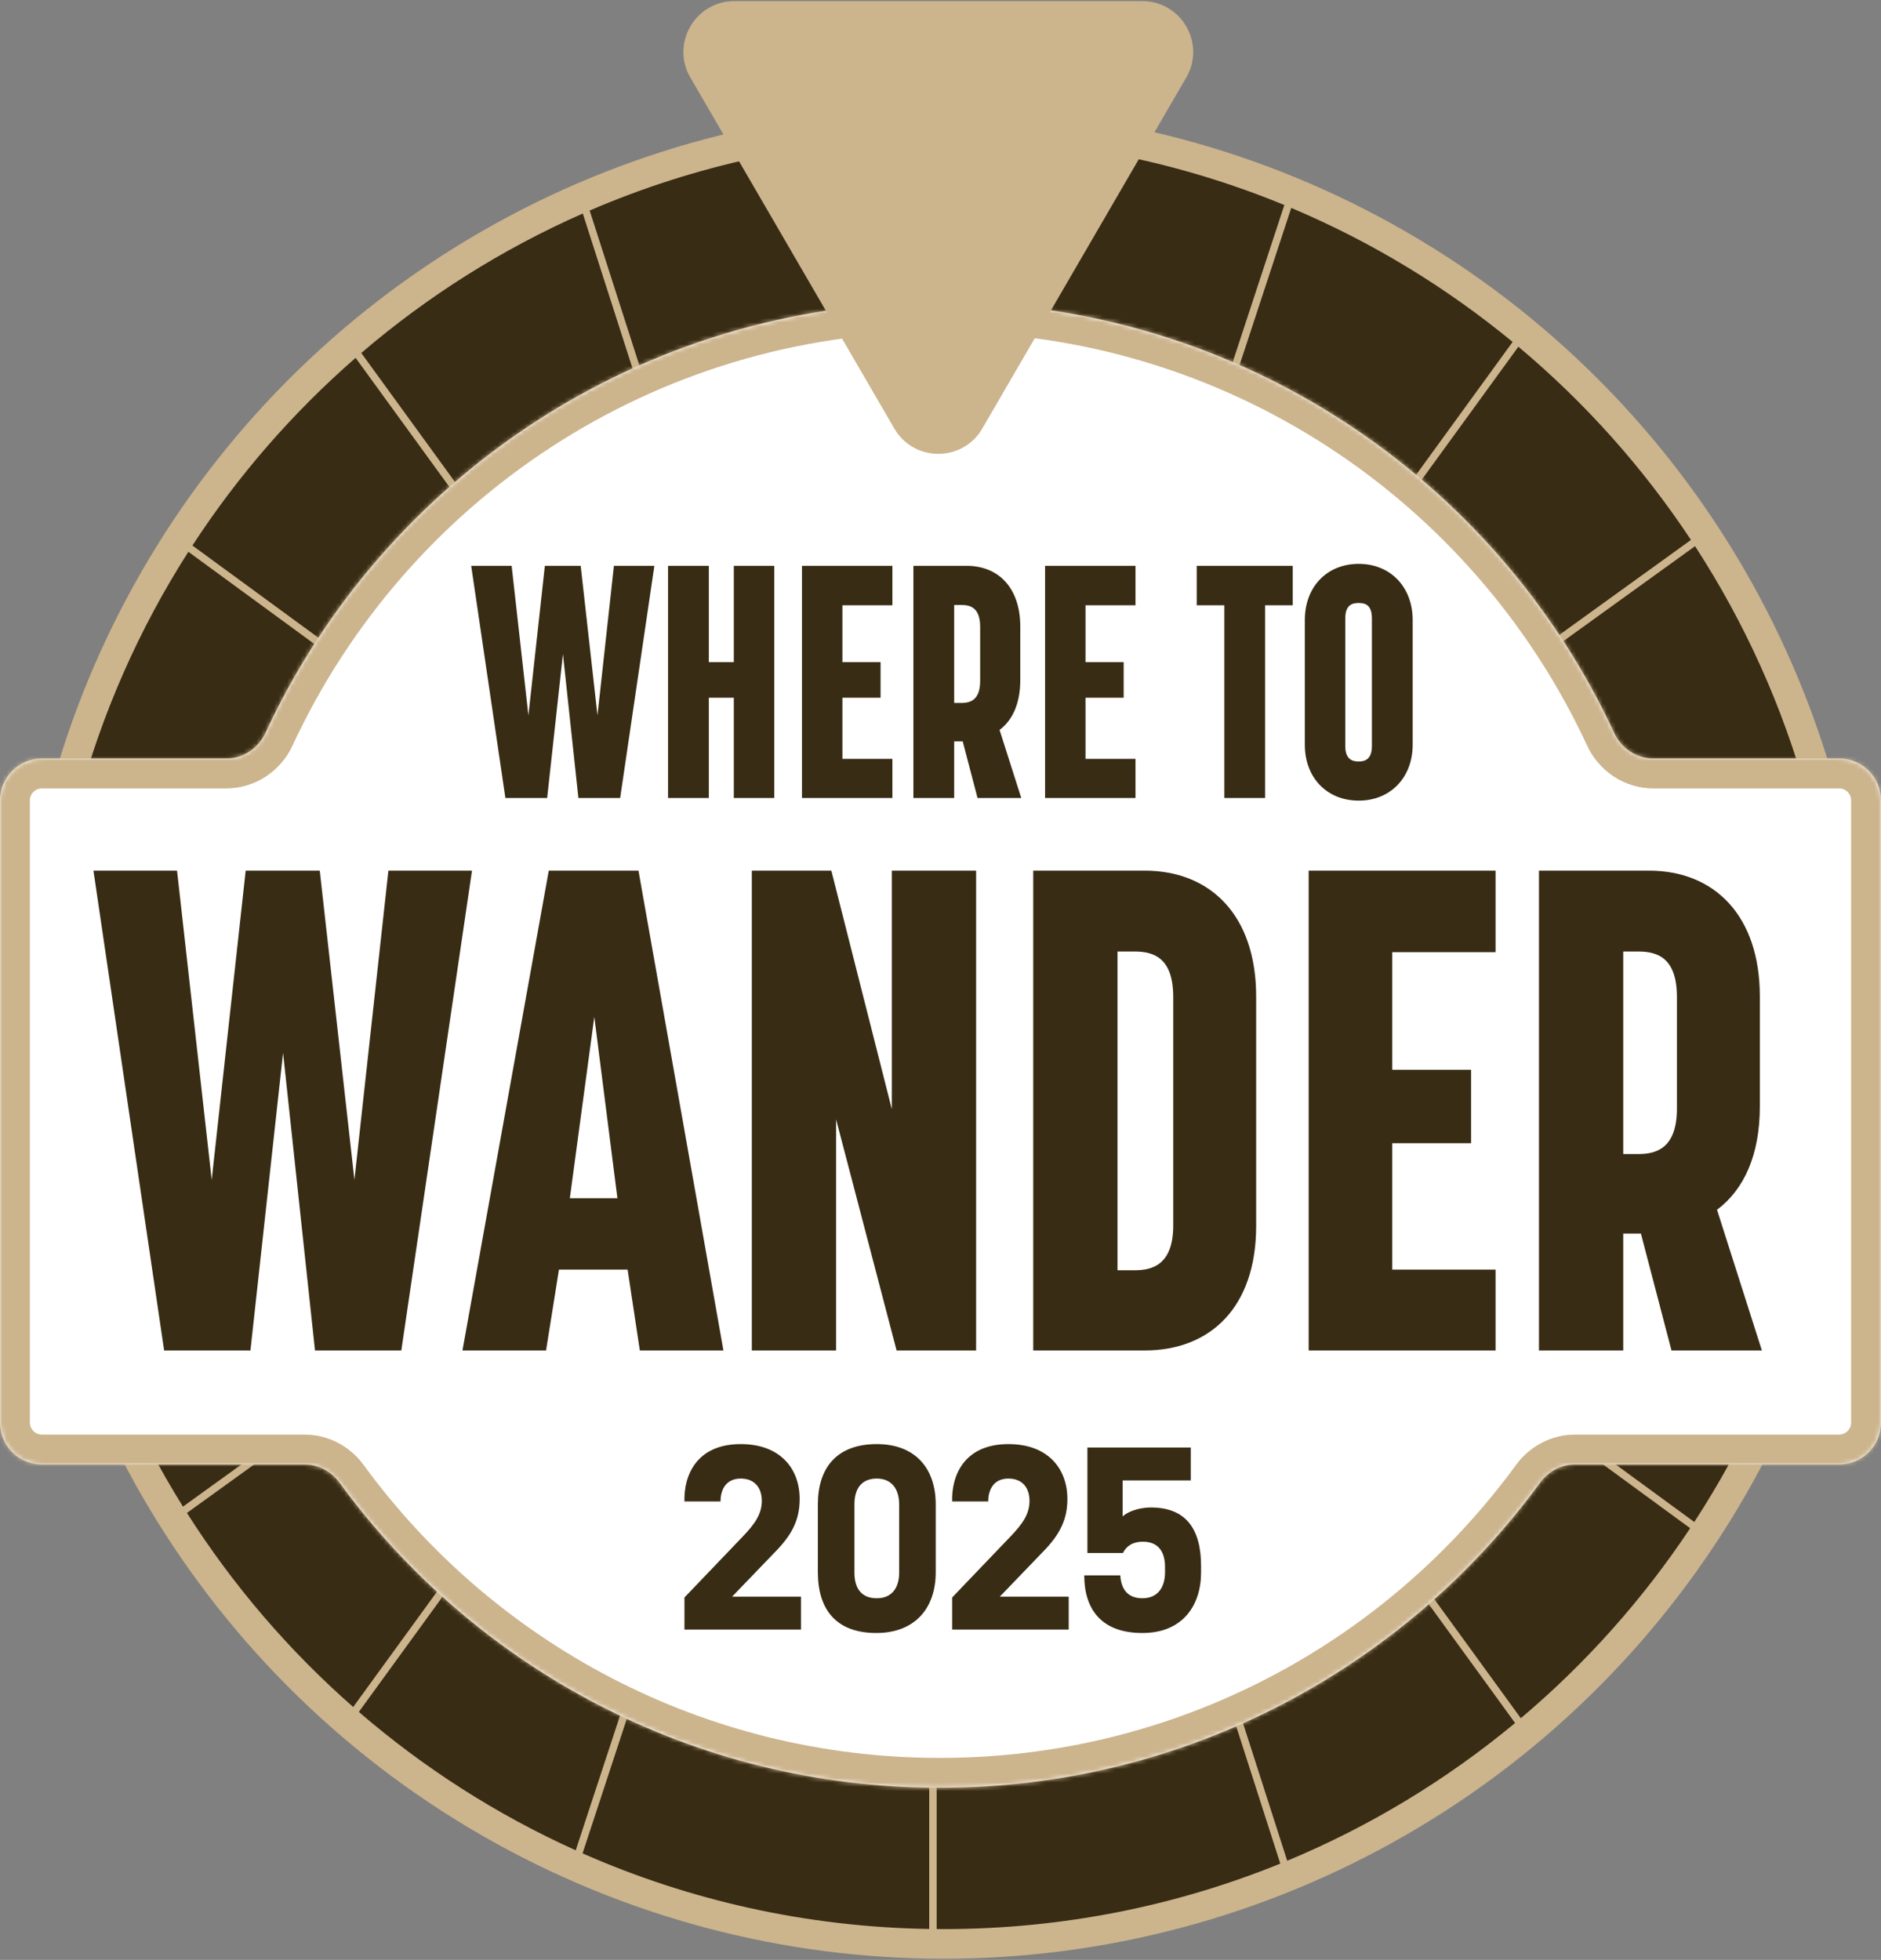 <svg width="429" height="447" viewBox="0 0 429 447" fill="none" xmlns="http://www.w3.org/2000/svg">
<rect x="0" y="0" width="429" height="447" fill="#808080" stroke="none"/>
<circle cx="215.189" cy="235.676" r="207.661" fill="#CCB48D" stroke="#CCB48D" stroke-width="6.809"/>
<path fill-rule="evenodd" clip-rule="evenodd" d="M82.395 80.504C97.489 67.578 114.49 56.816 132.918 48.697L191.223 230.298L82.395 80.504ZM194.341 234.59L192.576 232.16L193.512 231.86L134.487 48.014C158.3 37.761 184.454 31.908 211.924 31.477V234.046L211.586 234.154L211.611 234.233L211.538 234.233L211.535 234.677L211.27 235.039L211.33 235.082L211.267 235.127L211.531 235.492L211.529 235.935L211.604 235.935L211.58 236.008L211.924 236.121V439.94C183.83 439.5 157.113 433.388 132.868 422.698L193.488 238.31L192.582 238.012L194.341 235.591L193.652 235.09L194.341 234.59ZM191.144 239.991L131.305 422.002C113.273 413.869 96.633 403.196 81.842 390.438L191.144 239.991ZM292.918 46.762C268.958 36.895 242.709 31.452 215.189 31.452C214.667 31.452 214.147 31.454 213.626 31.458V234.053L213.978 234.17L213.954 234.242L214.029 234.242L214.027 234.69L214.286 235.049L214.225 235.093L214.285 235.137L214.023 235.494L214.021 235.945L213.946 235.944L213.968 236.012L213.626 236.122V439.96C214.147 439.964 214.667 439.966 215.189 439.966C242.356 439.966 268.285 434.662 291.996 425.033L232.043 238.311L232.969 238.014L231.208 235.591L231.897 235.09L231.208 234.59L232.974 232.159L232.063 231.859L292.918 46.762ZM294.494 47.419L234.402 230.194L344.983 77.986C329.83 65.501 312.845 55.158 294.494 47.419ZM293.575 424.384C312.506 416.51 329.998 405.869 345.545 392.968L234.343 239.906L293.575 424.384ZM191.203 237.013L192.601 235.09L191.202 233.165L190.639 233.934L42.962 125.848C31.779 143.343 23.189 162.655 17.733 183.243L174.795 234.28L174.532 235.09L174.795 235.9L17.433 287.029C22.673 307.281 30.943 326.313 41.728 343.615L190.631 236.219L191.203 237.013ZM189.842 238.887L42.637 345.058C53.122 361.569 65.911 376.473 80.553 389.316L189.842 238.887ZM43.886 124.415C54.266 108.473 66.81 94.069 81.103 81.621L189.761 231.182L43.886 124.415ZM17.303 184.893L169.096 234.217L10.942 233.667C11.106 216.845 13.305 200.508 17.303 184.893ZM171.422 235.206L171.422 234.974L171.78 235.09L171.422 235.206ZM10.932 235.37L169.225 235.92L17.012 285.376C13.04 269.477 10.932 252.839 10.932 235.709L10.932 235.37ZM412.257 181.802C406.648 161.251 397.911 141.992 386.589 124.567L234.924 233.957L234.35 233.161L232.948 235.09L234.347 237.016L234.915 236.24L386.415 347.119C398.032 329.301 406.943 309.558 412.565 288.473L250.755 235.9L251.018 235.09L250.755 234.28L412.257 181.802ZM235.707 231.293L385.655 123.142C374.718 106.612 361.44 91.766 346.295 79.076L235.707 231.293ZM385.478 348.542L235.771 238.976L346.853 391.873C361.685 379.355 374.709 364.762 385.478 348.542ZM256.331 234.257L412.699 183.448C417.029 199.856 419.368 217.073 419.444 234.825L256.331 234.257ZM254.139 234.97L253.77 235.09L254.138 235.21L254.139 234.97ZM256.448 235.96L419.444 236.527C419.376 253.889 417.141 270.74 412.997 286.824L256.448 235.96Z" fill="#382C14"/>
<mask id="path-3-inside-1_108_1741" fill="white">
<path fill-rule="evenodd" clip-rule="evenodd" d="M368.147 167.175C369.768 170.673 373.223 173 377.078 173H419.439C424.72 173 429 177.28 429 182.561V324.439C429 329.72 424.72 334 419.439 334H359.216C356.063 334 353.128 335.566 351.269 338.112C320.456 380.318 270.602 407.739 214.344 407.739C158.085 407.739 108.232 380.318 77.419 338.112C75.56 335.566 72.625 334 69.472 334H9.561C4.28 334 0 329.72 0 324.439L0 182.561C0 177.28 4.28 173 9.561 173H51.609C55.465 173 58.92 170.673 60.54 167.175C87.427 109.148 146.185 68.899 214.344 68.899C282.503 68.899 341.261 109.148 368.147 167.175Z"/>
</mask>
<path fill-rule="evenodd" clip-rule="evenodd" d="M368.147 167.175C369.768 170.673 373.223 173 377.078 173H419.439C424.72 173 429 177.28 429 182.561V324.439C429 329.72 424.72 334 419.439 334H359.216C356.063 334 353.128 335.566 351.269 338.112C320.456 380.318 270.602 407.739 214.344 407.739C158.085 407.739 108.232 380.318 77.419 338.112C75.56 335.566 72.625 334 69.472 334H9.561C4.28 334 0 329.72 0 324.439L0 182.561C0 177.28 4.28 173 9.561 173H51.609C55.465 173 58.92 170.673 60.54 167.175C87.427 109.148 146.185 68.899 214.344 68.899C282.503 68.899 341.261 109.148 368.147 167.175Z" fill="white"/>
<path d="M77.419 338.112L71.92 342.127L77.419 338.112ZM351.269 338.112L345.77 334.097L351.269 338.112ZM368.147 167.175L374.325 164.313L368.147 167.175ZM377.078 179.809H419.439V166.191H377.078V179.809ZM419.439 179.809C420.959 179.809 422.191 181.041 422.191 182.561H435.809C435.809 173.52 428.48 166.191 419.439 166.191V179.809ZM422.191 182.561V324.439H435.809V182.561H422.191ZM422.191 324.439C422.191 325.959 420.959 327.191 419.439 327.191V340.809C428.48 340.809 435.809 333.48 435.809 324.439H422.191ZM419.439 327.191H359.216V340.809H419.439V327.191ZM345.77 334.097C316.184 374.623 268.336 400.93 214.344 400.93V414.548C272.868 414.548 324.728 386.013 356.768 342.127L345.77 334.097ZM214.344 400.93C160.351 400.93 112.504 374.623 82.918 334.097L71.92 342.127C103.959 386.013 155.82 414.548 214.344 414.548V400.93ZM69.472 327.191H9.561L9.561 340.809H69.472V327.191ZM9.561 327.191C8.041 327.191 6.809 325.959 6.809 324.439H-6.809C-6.809 333.48 0.52 340.809 9.561 340.809L9.561 327.191ZM6.809 324.439L6.809 182.561H-6.809L-6.809 324.439H6.809ZM6.809 182.561C6.809 181.041 8.041 179.809 9.561 179.809V166.191C0.52 166.191 -6.809 173.52 -6.809 182.561H6.809ZM9.561 179.809H51.609V166.191H9.561V179.809ZM66.718 170.038C92.531 114.327 148.934 75.708 214.344 75.708V62.091C143.435 62.091 82.322 103.969 54.363 164.313L66.718 170.038ZM214.344 75.708C279.753 75.708 336.157 114.327 361.97 170.038L374.325 164.313C346.365 103.969 285.252 62.091 214.344 62.091V75.708ZM51.609 179.809C58.261 179.809 64.045 175.808 66.718 170.038L54.363 164.313C53.795 165.539 52.667 166.191 51.609 166.191V179.809ZM82.918 334.097C79.842 329.885 74.907 327.191 69.472 327.191V340.809C70.342 340.809 71.277 341.246 71.92 342.127L82.918 334.097ZM359.216 327.191C353.78 327.191 348.845 329.885 345.77 334.097L356.768 342.127C357.411 341.246 358.346 340.809 359.216 340.809V327.191ZM377.078 166.191C376.02 166.191 374.893 165.539 374.325 164.313L361.97 170.038C364.643 175.808 370.426 179.809 377.078 179.809V166.191Z" fill="#CCB48D" mask="url(#path-3-inside-1_108_1741)"/>
<path d="M115.265 182L107.465 129.05H116.69L120.515 163.175L124.265 129.05H132.44L136.265 163.175L140.015 129.05H149.24L141.44 182H131.915L128.39 149.15L124.79 182H115.265ZM152.363 182V129.05H161.663V151.025H167.363V129.05H176.588V182H167.363V159.125H161.663V182H152.363ZM182.905 182V129.05H203.53V138.05H192.13V151.025H200.83V159.125H192.13V173.075H203.53V182H182.905ZM208.32 182V129.05H220.47C227.67 129.05 232.695 134 232.695 142.925V155.075C232.695 160.4 230.97 164.225 227.97 166.475L232.92 182H222.945L219.57 169.1H217.62V182H208.32ZM217.62 160.325H219.27C221.145 160.325 223.545 159.8 223.545 155.3V143C223.545 138.575 221.295 137.975 219.27 137.975H217.62V160.325ZM238.349 182V129.05H258.974V138.05H247.574V151.025H256.274V159.125H247.574V173.075H258.974V182H238.349ZM279.237 182V138.05H272.937V129.05H294.837V138.05H288.537V182H279.237ZM309.89 182.6C302.615 182.6 297.59 177.35 297.59 169.85V141.425C297.59 133.85 302.615 128.6 309.89 128.6C317.09 128.6 322.19 133.85 322.19 141.425V169.85C322.19 177.35 317.09 182.6 309.89 182.6ZM306.815 170.15C306.815 173.3 308.54 173.675 309.89 173.675C311.165 173.675 312.89 173.3 312.89 170.15V141.05C312.89 137.9 311.315 137.525 309.89 137.525C308.465 137.525 306.815 137.9 306.815 141.05V170.15Z" fill="#382C14"/>
<path d="M224.033 97.733C219.559 105.432 208.439 105.432 203.965 97.733L157.448 17.687C152.952 9.95 158.534 0.25 167.482 0.25L260.516 0.25C269.465 0.25 275.046 9.95 270.55 17.687L224.033 97.733Z" fill="#CCB48D"/>
<path d="M182.684 371.657H156.104V364.337L169.424 350.417C172.064 347.657 173.744 345.377 173.744 342.317C173.744 339.197 172.004 337.217 168.944 337.217C165.164 337.217 164.324 340.337 164.324 342.437H156.104C155.924 336.737 158.684 329.357 168.944 329.357C177.884 329.357 182.384 334.877 182.384 341.897C182.384 347.477 179.864 350.897 176.084 354.677L166.964 364.157H182.684V371.657ZM205.071 343.097C205.071 339.797 203.511 337.217 199.971 337.217C196.311 337.217 194.871 339.737 194.871 343.097V358.697C194.871 362.057 196.311 364.517 199.971 364.517C203.511 364.517 205.071 361.997 205.071 358.697V343.097ZM213.411 343.097V358.577C213.411 366.917 208.551 372.437 199.851 372.437C190.671 372.437 186.531 367.037 186.531 358.577V343.097C186.531 334.757 190.851 329.357 199.971 329.357C208.731 329.357 213.411 334.877 213.411 343.097ZM243.739 371.657H217.159V364.337L230.479 350.417C233.119 347.657 234.799 345.377 234.799 342.317C234.799 339.197 233.059 337.217 229.999 337.217C226.219 337.217 225.379 340.337 225.379 342.437H217.159C216.979 336.737 219.739 329.357 229.999 329.357C238.939 329.357 243.439 334.877 243.439 341.897C243.439 347.477 240.919 350.897 237.139 354.677L228.019 364.157H243.739V371.657ZM247.286 359.297H255.506C255.686 362.417 257.186 364.517 260.546 364.517C264.026 364.517 265.706 362.057 265.706 358.577V357.377C265.706 353.957 264.206 351.617 260.666 351.617C258.026 351.617 256.706 352.937 256.106 354.197H248.006V330.137H271.586V337.637H256.046V345.857C256.886 345.017 259.286 343.817 262.526 343.817C270.326 343.817 273.926 348.557 273.926 357.137V358.637C273.926 366.077 269.786 372.437 260.546 372.437C250.886 372.437 247.286 366.677 247.286 359.297Z" fill="#382C14"/>
<path d="M37.433 308L21.313 198.57H40.378L48.283 269.095L56.033 198.57H72.928L80.833 269.095L88.583 198.57H107.648L91.528 308H71.843L64.558 240.11L57.118 308H37.433ZM105.473 308L125.158 198.57H145.618L164.993 308H145.928L143.138 289.555H127.483L124.538 308H105.473ZM129.963 273.28H140.813L135.543 231.895L129.963 273.28ZM171.47 308V198.57H189.605L203.4 252.975V198.57H222.62V308H204.485L190.69 255.3V308H171.47ZM235.65 308V198.57H261.07C276.105 198.57 286.49 208.8 286.49 227.245V279.635C286.49 298.08 276.105 308 261.07 308H235.65ZM254.87 289.71H258.745C262.62 289.71 267.58 288.625 267.58 279.48V227.4C267.58 218.255 262.93 217.015 258.745 217.015H254.87V289.71ZM298.468 308V198.57H341.093V217.17H317.533V243.985H335.513V260.725H317.533V289.555H341.093V308H298.468ZM350.992 308V198.57H376.102C390.982 198.57 401.367 208.8 401.367 227.245V252.355C401.367 263.36 397.802 271.265 391.602 275.915L401.832 308H381.217L374.242 281.34H370.212V308H350.992ZM370.212 263.205H373.622C377.497 263.205 382.457 262.12 382.457 252.82V227.4C382.457 218.255 377.807 217.015 373.622 217.015H370.212V263.205Z" fill="#382C14"/>
</svg>
